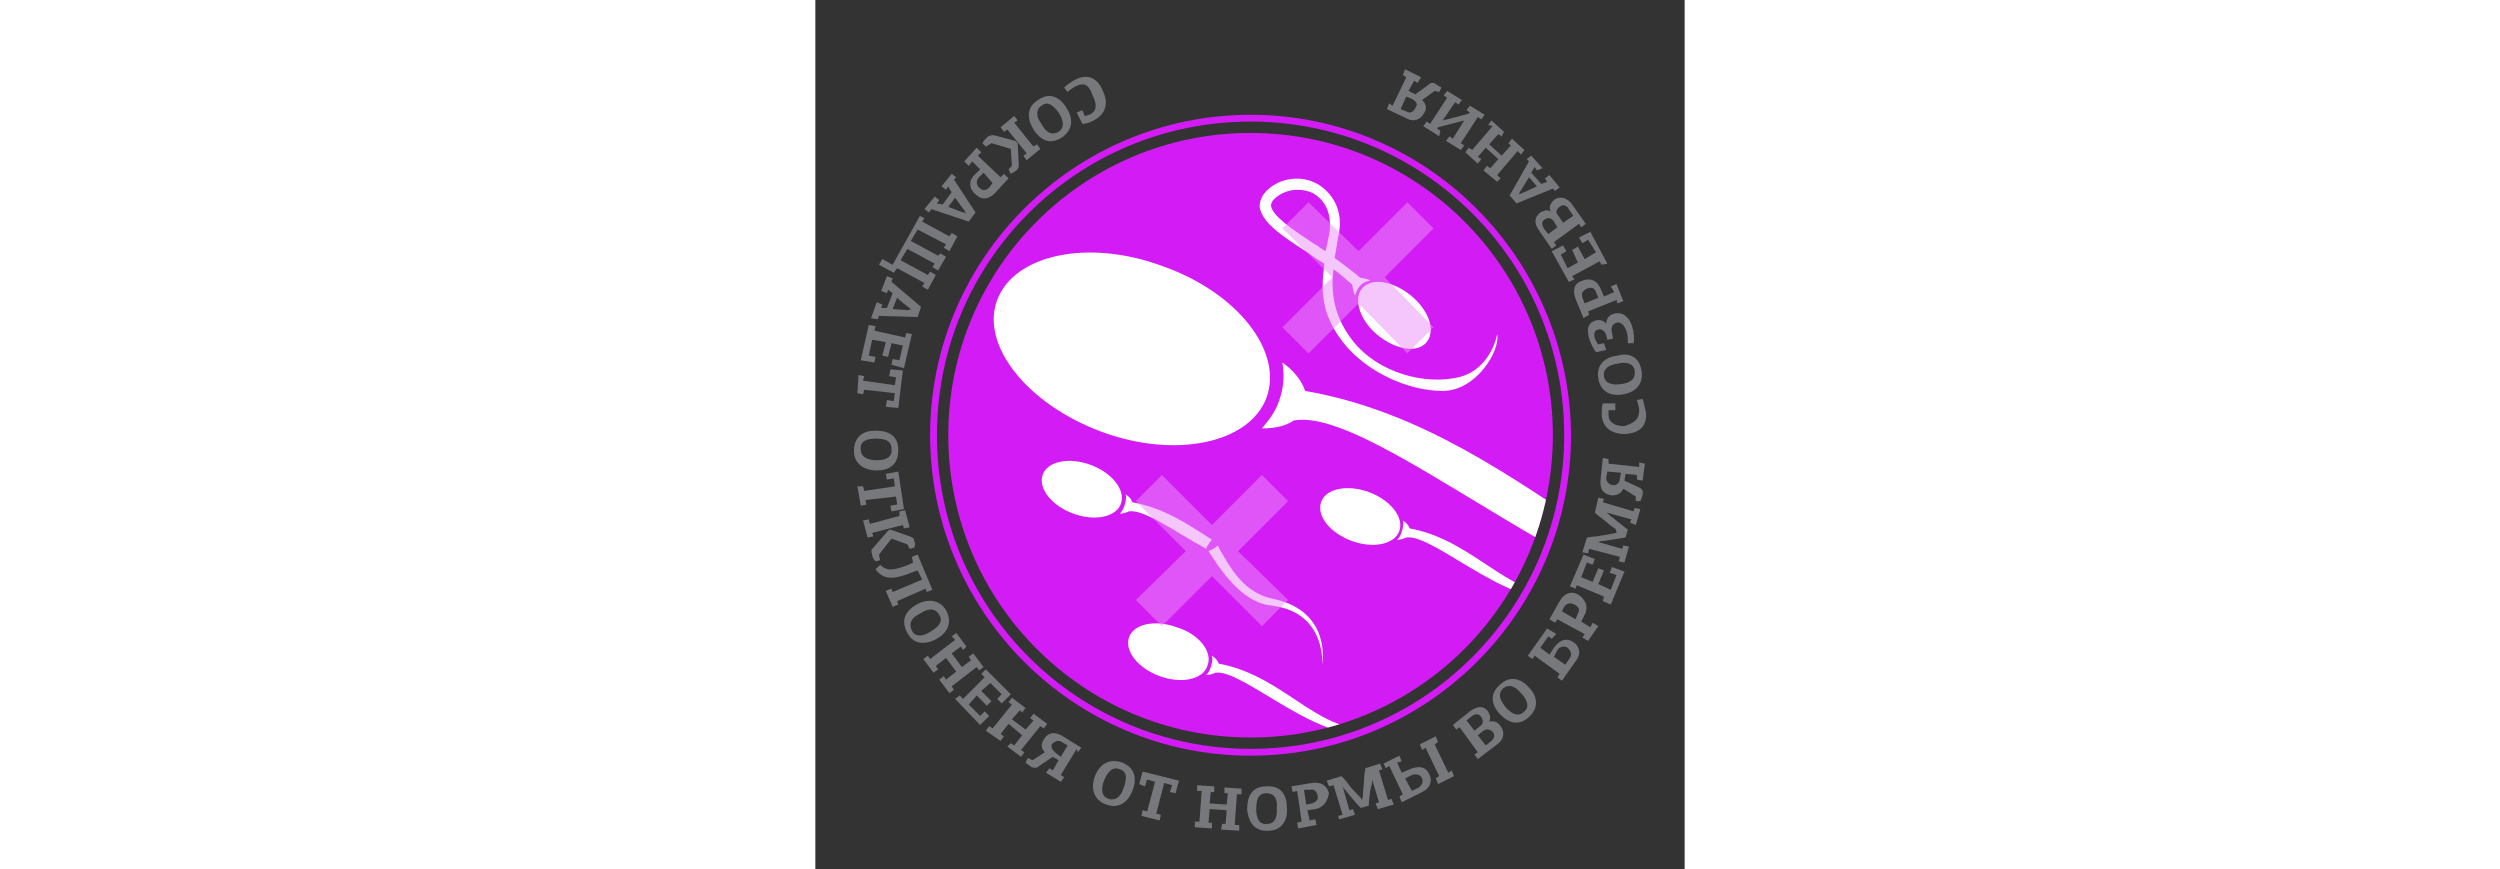 <?xml version="1.0" encoding="utf-8"?>
<!-- Generator: Adobe Illustrator 24.0.2, SVG Export Plug-In . SVG Version: 6.00 Build 0)  -->
<svg version="1.1" id="Dermavet_1" xmlns="http://www.w3.org/2000/svg" xmlns:xlink="http://www.w3.org/1999/xlink" x="0px" y="0px"
	 viewBox="0 0 76.5 76.5" style="enable-background:new 0 0 76.5 76.5;" xml:space="preserve" width="220px">
<rect x="0" y="0" width="76.5" height="76.5" fill="#333333" stroke="none"/>
<style type="text/css">
	.st0{fill-rule:evenodd;clip-rule:evenodd;fill:#FF1EFF;}
	.st1{fill:#FF1EFF;}
	.st2{fill-rule:evenodd;clip-rule:evenodd;fill:#FFFFFF;}
	.st3{fill:#77787B;}
	.st4{fill:#FFFFFF;}
	.st5{clip-path:url(#SVGID_2_);}
	.st6{fill:#00A0E0;}
	.st7{clip-path:url(#SVGID_6_);}
	.st8{fill:#93D5E9;}
	.st9{fill:none;stroke:#FFFFFF;stroke-width:0.25;stroke-miterlimit:10;}
	.st10{clip-path:url(#SVGID_10_);}
	.st11{clip-path:url(#SVGID_14_);}
	.st12{clip-path:url(#SVGID_18_);}
	.st13{fill-rule:evenodd;clip-rule:evenodd;fill:#1BFF73;}
	.st14{fill:#1BFF73;}
	.st15{fill:none;stroke:#1BFF73;stroke-width:0.199;stroke-miterlimit:10;}
	.st16{fill:none;stroke:#1BFF73;stroke-width:0.212;stroke-miterlimit:10;}
	.st17{fill:none;stroke:#1BFF73;stroke-width:0.177;stroke-miterlimit:10;}
	.st18{fill:#ADD48B;}
	.st19{fill:#FFB900;}
	.st20{clip-path:url(#SVGID_20_);fill:#FFFFFF;}
	
		.st21{opacity:0.5;clip-path:url(#SVGID_20_);fill:none;stroke:#FFFFFF;stroke-width:0.6;stroke-linecap:round;stroke-miterlimit:10;}
	.st22{opacity:0.5;clip-path:url(#SVGID_20_);fill:none;stroke:#FFFFFF;stroke-width:3;stroke-miterlimit:10;}
	.st23{clip-path:url(#SVGID_20_);}
	.st24{fill-rule:evenodd;clip-rule:evenodd;fill:#FCB900;}
	.st25{clip-path:url(#SVGID_22_);}
	.st26{fill-rule:evenodd;clip-rule:evenodd;fill:#F6FAFF;}
	.st27{fill-rule:evenodd;clip-rule:evenodd;fill:#FFB900;}
	.st28{clip-path:url(#SVGID_24_);}
	.st29{fill:#E1251B;}
	.st30{clip-path:url(#SVGID_28_);}
	.st31{fill:#890304;}
	.st32{fill:#E1251B;stroke:#E1251B;stroke-width:0.25;stroke-linecap:round;stroke-linejoin:round;stroke-miterlimit:10;}
	.st33{fill-rule:evenodd;clip-rule:evenodd;fill:#E1251B;}
	.st34{fill-rule:evenodd;clip-rule:evenodd;fill:#FFFFFF;stroke:#FFFFFF;stroke-width:0.5;stroke-miterlimit:10;}
	.st35{fill-rule:evenodd;clip-rule:evenodd;fill:#890304;}
	.st36{fill-rule:evenodd;clip-rule:evenodd;fill:#E1251B;stroke:#FFFFFF;stroke-width:0.5;stroke-miterlimit:10;}
	
		.st37{fill-rule:evenodd;clip-rule:evenodd;fill:#E1251B;stroke:#FFFFFF;stroke-linecap:round;stroke-linejoin:round;stroke-miterlimit:10;}
	
		.st38{fill-rule:evenodd;clip-rule:evenodd;fill:#E1251B;stroke:#FFFFFF;stroke-width:2;stroke-linecap:round;stroke-linejoin:round;stroke-miterlimit:10;}
	
		.st39{fill-rule:evenodd;clip-rule:evenodd;fill:#E1251B;stroke:#FFFFFF;stroke-width:0.5;stroke-linecap:round;stroke-linejoin:round;stroke-miterlimit:10;}
	.st40{fill:#E1211C;}
	.st41{fill:#D31CF5;}
	.st42{clip-path:url(#SVGID_36_);}
	.st43{clip-path:url(#SVGID_40_);}
	.st44{fill:none;stroke:#FFFFFF;stroke-width:0.5;stroke-miterlimit:10;}
	.st45{fill:none;stroke:#ED8EFA;stroke-width:2;stroke-miterlimit:10;}
	.st46{clip-path:url(#SVGID_44_);}
	
		.st47{clip-path:url(#SVGID_44_);fill:none;stroke:#FFFFFF;stroke-width:2;stroke-linecap:round;stroke-linejoin:round;stroke-miterlimit:10;}
	.st48{clip-path:url(#SVGID_48_);}
	.st49{opacity:0.5;clip-path:url(#SVGID_48_);fill:#ED8EFA;}
	.st50{fill:#E86F98;}
	.st51{clip-path:url(#SVGID_52_);}
	.st52{fill:#F69EC7;stroke:#F69EC7;stroke-width:0.6;stroke-miterlimit:10;}
	.st53{clip-path:url(#SVGID_56_);}
	.st54{fill-rule:evenodd;clip-rule:evenodd;fill:#F69EC7;}
	.st55{clip-path:url(#SVGID_60_);fill:#FFFFFF;}
	.st56{clip-path:url(#SVGID_64_);}
	.st57{fill:#FFFFFF;stroke:#E86F98;stroke-width:0.5;stroke-linecap:round;stroke-linejoin:round;stroke-miterlimit:10;}
	.st58{fill-rule:evenodd;clip-rule:evenodd;fill:#EAE617;}
	.st59{fill:#EAE617;}
	.st60{fill:#CEB200;}
	.st61{fill:#CEB200;stroke:#CEB200;stroke-width:0.5;stroke-miterlimit:10;}
</style>
<g>
	<g>
		<g>
			<path class="st3" d="M22.9,7.6c-0.2,0.1-0.5,0.3-0.7,0.5l-0.3-0.4c0.2-0.2,0.6-0.5,1-0.7c1.2-0.6,2,0,2.4,1
				c0.4,0.8,0.5,1.9-0.8,2.6c-0.4,0.2-0.7,0.3-1,0.3l-0.5-1l0.5-0.2l0.2,0.5c0.2,0,0.3-0.1,0.4-0.1c0.7-0.3,0.7-0.9,0.3-1.7
				C24.1,7.5,23.7,7.2,22.9,7.6z"/>
			<path class="st3" d="M19.6,8.8c1-0.7,1.9-0.3,2.5,0.7c0.6,0.9,0.6,1.9-0.4,2.6c-1.1,0.7-1.9,0.2-2.5-0.7
				C18.6,10.4,18.6,9.4,19.6,8.8z M21.4,11.6c0.6-0.4,0.4-1.1,0-1.7c-0.5-0.7-1-1-1.5-0.6c-0.5,0.3-0.5,1,0,1.6
				C20.2,11.5,20.7,12,21.4,11.6z"/>
			<path class="st3" d="M15,12.9l-0.3-0.3c0.1-0.2,0.3-0.4,0.4-0.5c0.2-0.2,0.4-0.2,0.6-0.2l1.9,0.5l0.2,0.2l0.1,1.8
				c0,0.3,0,0.4-0.2,0.6c-0.2,0.1-0.3,0.2-0.5,0.3l-0.2-0.4l0.3-0.3l-0.1-1.5l-1.7-0.5L15,12.9z M16.6,11.6l-0.3-0.4l1.2-1l0.3,0.4
				l-0.3,0.2l1.7,2.1l0.3-0.2l0.3,0.4l-1.2,1l-0.3-0.4l0.3-0.2l-1.7-2.1L16.6,11.6z"/>
			<path class="st3" d="M14,15.4l0.5-0.5l-0.7-0.7l-0.3,0.4l-0.4-0.4l1.1-1.2l0.4,0.4l-0.3,0.3l2,1.9l0.3-0.3l0.4,0.4l-1.2,1.3
				c-0.6,0.6-1.2,0.6-1.7,0.1C13.6,16.7,13.4,16,14,15.4z M14.8,15.2l-0.4,0.4c-0.2,0.2-0.3,0.6,0,0.9c0.3,0.3,0.6,0.3,0.9,0
				l0.3-0.4L14.8,15.2z"/>
			<path class="st3" d="M11.2,18l0.8-1.1c-0.1-0.1-0.2-0.3-0.3-0.5l-0.2,0.3l-0.4-0.3l0.9-1.1l0.4,0.3l-0.2,0.2l1.9,2.9l-0.6,0.8
				l-3.3-1.1L10,18.7l-0.4-0.3l0.9-1.1l0.4,0.3l-0.2,0.3L11.2,18z M13.3,18.8L13.3,18.8l-0.2-0.3c-0.2-0.3-0.6-0.8-0.8-1.1l-0.6,0.8
				l1.3,0.5C13.1,18.7,13.2,18.7,13.3,18.8z"/>
			<path class="st3" d="M11,22.3l0.5,0.3l-0.7,1.2l-0.5-0.3l0.2-0.3l-2.4-1.3l-0.6,1l2.4,1.3l0.2-0.3l0.5,0.3l-0.7,1.3l-0.5-0.3
				l0.2-0.3l-2.4-1.3L6.9,24l-1.3-0.7l0.3-0.5l0.9,0.5l2.4-4.3l0.4,0.2l-0.2,0.3l2.4,1.3l0.2-0.3l0.5,0.3l-0.7,1.3l-0.5-0.3l0.2-0.3
				L9,20.2l-0.6,1l2.4,1.3L11,22.3z"/>
			<path class="st3" d="M6.3,27.1l0.5-1.3c-0.1-0.1-0.3-0.2-0.4-0.3l-0.1,0.3l-0.5-0.2l0.5-1.3l0.5,0.2l-0.1,0.3L9.3,27L9,27.9
				l-3.4-0.1l-0.1,0.3L4.9,28l0.5-1.4l0.5,0.2l-0.1,0.3L6.3,27.1z M8.5,27.3L8.5,27.3l-0.2-0.2c-0.3-0.2-0.8-0.6-1.1-0.9l-0.4,1
				l1.4,0.1C8.3,27.2,8.4,27.2,8.5,27.3z"/>
			<path class="st3" d="M5.3,28.7l-0.1,0.4l2.7,0.6l0.1-0.4l0.5,0.1l-0.7,3l-1.1-0.3l0.1-0.5l0.6,0.1l0.3-1.3l-1-0.2l-0.3,1.2
				l-0.5-0.1l0.3-1.2L5,29.9l-0.3,1.4l0.6,0.1l-0.1,0.5L4,31.7l0.7-3.1L5.3,28.7z"/>
			<path class="st3" d="M4.3,33.1l-0.1,0.4L7,33.9l0.1-0.7l-0.6-0.1l0.1-0.6l1.1,0.1l-0.4,3.3l-1.1-0.1l0.1-0.6l0.6,0.1l0.1-0.7
				l-2.7-0.3l-0.1,0.4l-0.5-0.1L3.8,33L4.3,33.1z"/>
			<path class="st3" d="M3.4,39.7c0-1.2,0.7-1.8,1.9-1.8c1.1,0,2,0.4,2,1.7c0,1.3-0.8,1.8-1.9,1.8C4.3,41.4,3.4,40.8,3.4,39.7z
				 M6.7,39.5c0-0.8-0.7-0.9-1.4-0.9c-0.9,0-1.4,0.3-1.3,1c0,0.6,0.6,0.9,1.4,0.9C6.1,40.5,6.8,40.3,6.7,39.5z"/>
			<path class="st3" d="M4.2,42.8l0.1,0.4L7,42.8l-0.1-0.7l-0.6,0.1l-0.1-0.5l1.1-0.2l0.5,3.3l-1.1,0.2l-0.1-0.5l0.6-0.1l-0.1-0.7
				L4.4,44l0.1,0.4L4,44.5l-0.3-1.7L4.2,42.8z"/>
			<path class="st3" d="M5.1,47.2l-0.5,0.1l-0.4-1.5l0.5-0.1l0.1,0.4l2.6-0.7L7.4,45l0.5-0.1l0.4,1.5l-0.5,0.1l-0.1-0.3L5,46.9
				L5.1,47.2z M5.7,49.3l-0.4,0.1C5.1,49.2,5,49,5,48.8c-0.1-0.3-0.1-0.4,0.1-0.6l1.3-1.5l0.2-0.1l1.7,0.6c0.3,0.1,0.4,0.2,0.4,0.4
				c0.1,0.2,0.1,0.4,0,0.6l-0.4,0.1l-0.2-0.4l-1.4-0.5l-1.1,1.4L5.7,49.3z"/>
			<path class="st3" d="M6.7,51.8l0.1,0.3L9.4,51L9,50.2l-0.3,0.1c-1.5,0.6-2.6,0.9-3.4-0.2l0.4-0.4c0.6,0.6,1.2,0.5,2.5,0l0.4-0.2
				L8.5,49L9,48.8l1.3,3.1l-0.5,0.2l-0.1-0.3l-2.5,1.1l0.1,0.3l-0.5,0.2L6.2,52L6.7,51.8z"/>
			<path class="st3" d="M8.1,55.7c-0.6-1.1-0.2-1.9,0.8-2.5c0.9-0.5,2-0.5,2.6,0.5c0.6,1.1,0.1,2-0.8,2.5
				C9.7,56.8,8.6,56.7,8.1,55.7z M10.9,54.1c-0.4-0.7-1.1-0.5-1.7-0.1c-0.8,0.4-1,0.9-0.7,1.5c0.3,0.6,1,0.5,1.6,0.1
				C10.8,55.2,11.3,54.7,10.9,54.1z"/>
			<path class="st3" d="M11.3,59.5l0.2,0.3l0.9-0.7l-0.9-1.2l-0.9,0.7l0.2,0.3l-0.4,0.3l-0.9-1.2l0.4-0.3l0.2,0.3l2.2-1.7L12,56
				l0.4-0.3l0.9,1.2L13,57.2l-0.2-0.3l-0.8,0.6l0.9,1.2l0.8-0.6l-0.2-0.3l0.4-0.3l0.9,1.2L14.4,59l-0.2-0.3L12,60.4l0.2,0.3L11.8,61
				l-0.9-1.2L11.3,59.5z"/>
			<path class="st3" d="M12.7,61.2l0.3,0.3l1.9-1.9l-0.3-0.3l0.4-0.4l2.2,2.2l-0.8,0.8L16,61.5l0.4-0.4l-1-1l-0.8,0.7l0.9,0.9
				l-0.4,0.4l-0.9-0.9L13.5,62l1,1l0.4-0.4l0.4,0.4l-0.8,0.8l-2.2-2.3L12.7,61.2z"/>
			<path class="st3" d="M17.2,65.4l0.3,0.2l0.7-0.9L17,63.7l-0.7,0.9l0.3,0.2l-0.3,0.4L15,64.3l0.3-0.4l0.3,0.2l1.7-2.1l-0.3-0.2
				l0.3-0.4l1.2,0.9l-0.3,0.4L18,62.5l-0.7,0.8l1.2,0.9l0.7-0.8l-0.3-0.2l0.3-0.4l1.2,0.9l-0.3,0.4l-0.3-0.2l-1.7,2.1l0.3,0.2
				l-0.3,0.4l-1.2-0.9L17.2,65.4z"/>
			<path class="st3" d="M19.7,67.4c-0.2,0.2-0.4,0.2-0.7,0.1c-0.1-0.1-0.3-0.2-0.5-0.4l0.2-0.4l0.4,0.2l1.1-0.7
				c-0.4-0.4-0.3-0.8-0.1-1.1c0.3-0.6,0.9-0.8,1.7-0.3l1.6,1l-0.3,0.4L23,65.9l-1.4,2.3l0.3,0.2l-0.3,0.4l-1.3-0.8l0.3-0.4l0.3,0.2
				l0.5-0.9l-0.5-0.3L19.7,67.4z M21.2,66.3l0.4,0.3l0.6-1l-0.5-0.3c-0.3-0.2-0.6-0.1-0.9,0.2C20.7,65.9,21,66.1,21.2,66.3z"/>
			<path class="st3" d="M25.6,70.8c-1.1-0.4-1.4-1.4-1-2.5c0.4-1,1.2-1.6,2.4-1.2c1.2,0.5,1.3,1.5,0.9,2.5
				C27.5,70.6,26.7,71.2,25.6,70.8z M26.8,67.7c-0.7-0.3-1.1,0.3-1.4,1c-0.3,0.8-0.2,1.4,0.4,1.6c0.6,0.2,1.1-0.2,1.3-0.9
				C27.4,68.7,27.5,67.9,26.8,67.7z"/>
			<path class="st3" d="M28.8,71.3l0.4,0.1l0.7-2.6l-0.7-0.2l-0.2,0.6L28.5,69l0.3-1.1l3.2,0.8l-0.3,1.1l-0.5-0.1l0.2-0.6l-0.7-0.2
				L30,71.6l0.4,0.1l-0.1,0.5l-1.6-0.4L28.8,71.3z"/>
			<path class="st3" d="M35.8,72.5l0.3,0l0.1-1.2l-1.5-0.1l-0.1,1.2l0.3,0l0,0.5l-1.5-0.1l0-0.5l0.4,0l0.2-2.7l-0.4,0l0-0.5l1.5,0.1
				l0,0.5l-0.3,0l-0.1,1l1.5,0.1l0.1-1l-0.3,0l0-0.5l1.5,0.1l0,0.5l-0.4,0l-0.2,2.7l0.4,0l0,0.5L35.7,73L35.8,72.5z"/>
			<path class="st3" d="M39.9,73.1c-1.2,0.1-1.8-0.7-1.9-1.9c0-1.1,0.4-2,1.7-2c1.3-0.1,1.8,0.8,1.8,1.9
				C41.6,72.2,41,73.1,39.9,73.1z M39.7,69.8c-0.8,0-0.9,0.7-0.9,1.4c0,0.9,0.3,1.4,1,1.3c0.6,0,0.9-0.6,0.8-1.4
				C40.7,70.5,40.5,69.8,39.7,69.8z"/>
			<path class="st3" d="M44,71.2l-0.7,0.1l0.2,0.9l0.5-0.1l0.1,0.5l-1.6,0.3l-0.1-0.5l0.4-0.1l-0.4-2.7l-0.4,0.1l-0.1-0.5l1.8-0.3
				c0.8-0.1,1.3,0.2,1.5,0.9C45.1,70.3,44.9,71,44,71.2z M43.2,70.8l0.5-0.1c0.3-0.1,0.6-0.3,0.5-0.7c-0.1-0.4-0.3-0.6-0.7-0.5
				L43,69.5L43.2,70.8z"/>
			<path class="st3" d="M48.2,69.7c0-0.2,0.1-0.8,0.1-1.3c0-0.3,0.1-0.6,0.1-0.8l1.3-0.4l0.2,0.5l-0.3,0.1l0.8,2.6l0.3-0.1l0.2,0.5
				l-1.4,0.4l-0.2-0.5l0.3-0.1L49,68.6l0,0c0,0.2,0,0.4-0.1,0.6c-0.1,0.5-0.2,1.4-0.2,1.7L48,71.1c-0.5-0.5-0.8-0.9-1.3-1.5
				c-0.1-0.1-0.2-0.2-0.3-0.4l0,0c0.2,0.7,0.4,1.4,0.6,2.1l0.3-0.1l0.2,0.5l-1.4,0.4L46,71.8l0.4-0.1l-0.8-2.6l-0.4,0.1l-0.2-0.5
				l1.3-0.4c0.2,0.2,0.4,0.4,0.6,0.7c0.2,0.3,0.5,0.6,0.8,0.9c0.2,0.2,0.3,0.3,0.4,0.5l0,0C48.2,70.1,48.2,69.9,48.2,69.7z"/>
			<path class="st3" d="M51.2,67.1l0.4,0.9l0.7-0.3c0.7-0.3,1.4-0.3,1.7,0.4c0.4,0.7,0,1.3-0.6,1.6l-1.8,0.9l-0.2-0.5l0.3-0.2
				l-1.2-2.5l-0.3,0.2L50,67.2l1.4-0.7l0.2,0.5L51.2,67.1z M52.5,69.6l0.6-0.3c0.3-0.2,0.4-0.5,0.3-0.8c-0.2-0.4-0.6-0.4-0.9-0.3
				l-0.6,0.3L52.5,69.6z M54.6,68.5l0.3-0.2l-1.2-2.5L53.4,66l-0.2-0.5l1.4-0.7l0.2,0.5l-0.3,0.2l1.2,2.5l0.3-0.2l0.2,0.5l-1.4,0.7
				L54.6,68.5z"/>
			<path class="st3" d="M60.3,63.9c0.4,0.5,0.3,1.2-0.3,1.6l-1.7,1.3l-0.3-0.4l0.3-0.2L56.7,64l-0.3,0.2l-0.3-0.4l1.5-1.2
				c0.7-0.5,1.2-0.5,1.6,0c0.1,0.2,0.3,0.5,0.1,0.9l0,0C59.8,63.4,60.1,63.6,60.3,63.9z M58,64.3l0.5-0.4c0.3-0.2,0.3-0.5,0.1-0.8
				s-0.5-0.3-0.8-0.1l-0.5,0.4L58,64.3z M59,65.6l0.5-0.4c0.3-0.3,0.3-0.6,0.1-0.8c-0.2-0.2-0.5-0.3-0.8-0.1l-0.5,0.4L59,65.6z"/>
			<path class="st3" d="M62.9,63c-0.9,0.9-1.8,0.7-2.6-0.1c-0.8-0.8-1-1.8-0.1-2.6c0.9-0.9,1.9-0.6,2.6,0.2
				C63.5,61.2,63.7,62.2,62.9,63z M60.5,60.6c-0.5,0.5-0.2,1.1,0.3,1.7c0.6,0.6,1.1,0.8,1.6,0.3c0.5-0.4,0.2-1.1-0.3-1.6
				C61.7,60.5,61.1,60.1,60.5,60.6z"/>
			<path class="st3" d="M64.8,56.2l-0.3-0.2l-0.7,1l0.8,0.6l0.4-0.6c0.5-0.7,1.1-0.9,1.7-0.5c0.6,0.4,0.7,1.1,0.2,1.7l-1.2,1.7
				l-0.4-0.3l0.2-0.3l-2.2-1.6l-0.2,0.3l-0.4-0.3l1.7-2.4l0.8,0.5L64.8,56.2z M66,58.5l0.4-0.6c0.2-0.3,0.1-0.6-0.2-0.9
				c-0.3-0.2-0.7-0.1-0.9,0.2L65,57.8L66,58.5z"/>
			<path class="st3" d="M67.7,54.1l-0.3,0.6l0.8,0.5l0.2-0.4l0.5,0.3L68,56.4l-0.5-0.3l0.2-0.3l-2.4-1.3l-0.2,0.3l-0.5-0.3l0.9-1.6
				c0.4-0.7,1-0.9,1.6-0.6C67.7,52.7,68.1,53.3,67.7,54.1z M66.9,54.5l0.2-0.5c0.2-0.3,0.1-0.6-0.3-0.8c-0.4-0.2-0.7-0.1-0.9,0.2
				l-0.2,0.4L66.9,54.5z"/>
			<path class="st3" d="M69.3,52.9l0.1-0.4L67,51.5l-0.1,0.3l-0.5-0.2l1.2-2.8l1,0.4l-0.2,0.5l-0.5-0.2l-0.5,1.3l1,0.4l0.5-1.2
				l0.5,0.2l-0.5,1.2l1.1,0.5l0.5-1.3l-0.6-0.2l0.2-0.5l1.1,0.4l-1.2,2.9L69.3,52.9z"/>
			<path class="st3" d="M70.2,46.4c-0.2-0.1-0.6-0.5-1-0.8c-0.3-0.2-0.5-0.4-0.6-0.5l0.3-1.3l0.5,0.1l-0.1,0.3L72,45l0.1-0.3
				l0.5,0.1l-0.4,1.4L71.7,46l0.1-0.3l-2.2-0.6l0,0c0.2,0.1,0.3,0.3,0.5,0.4c0.4,0.3,1.1,0.9,1.4,1.1l-0.2,0.7
				c-0.7,0.1-1.2,0.2-1.9,0.3c-0.1,0-0.3,0-0.5,0.1l0,0c0.7,0.2,1.4,0.4,2.1,0.6l0.1-0.3l0.5,0.1l-0.4,1.4l-0.5-0.1l0.1-0.4
				l-2.7-0.7l-0.1,0.4l-0.5-0.1l0.4-1.3c0.2,0,0.5-0.1,0.9-0.1c0.4-0.1,0.8-0.1,1.1-0.2c0.2,0,0.4-0.1,0.6-0.1l0,0
				C70.5,46.6,70.4,46.5,70.2,46.4z"/>
			<path class="st3" d="M72.5,42.9c0.2,0.1,0.4,0.3,0.3,0.6c0,0.1-0.1,0.4-0.2,0.6l-0.4,0l0-0.4l-1.1-0.7c-0.2,0.5-0.7,0.6-1,0.6
				c-0.7-0.1-1.1-0.5-1-1.4l0.2-1.9l0.5,0.1l0,0.4l2.7,0.3l0-0.4l0.5,0.1l-0.2,1.5l-0.5-0.1l0-0.4l-1-0.1l-0.1,0.6L72.5,42.9z
				 M70.8,42.1l0.1-0.5l-1.2-0.1L69.6,42c0,0.3,0.1,0.6,0.6,0.7C70.7,42.7,70.8,42.3,70.8,42.1z"/>
			<path class="st3" d="M72.5,36.1c0-0.2-0.1-0.6-0.2-0.9l0.5-0.1c0.1,0.3,0.2,0.8,0.3,1.2c0.1,1.4-0.8,1.8-1.8,1.9
				c-0.9,0-2-0.3-2.1-1.7c0-0.4,0-0.7,0.1-1l1.1,0l0,0.6l-0.6,0c0,0.2,0,0.3,0,0.4c0,0.7,0.6,1,1.4,1C72.1,37.2,72.5,36.9,72.5,36.1
				z"/>
			<path class="st3" d="M72.7,32.6c0.2,1.2-0.5,1.9-1.6,2.1c-1.1,0.2-2-0.2-2.2-1.4c-0.2-1.2,0.6-1.9,1.7-2
				C71.6,31,72.5,31.4,72.7,32.6z M69.4,33.1c0.1,0.7,0.8,0.8,1.5,0.7c0.9-0.1,1.3-0.5,1.2-1.2C72,32,71.4,31.8,70.6,32
				C69.9,32.1,69.3,32.4,69.4,33.1z"/>
			<path class="st3" d="M68.1,29.8c-0.2-0.7-0.2-1.4,0.6-1.6c0.3-0.1,0.7,0,0.9,0.3l0,0c0-0.5,0.3-0.8,0.7-0.9
				c0.8-0.2,1.4,0.4,1.6,1.2c0.1,0.3,0.2,0.9,0.1,1.4l-0.5,0c0-0.4,0-0.7-0.1-1c-0.2-0.6-0.5-0.9-0.9-0.8c-0.4,0.1-0.5,0.5-0.4,0.9
				l0.1,0.5l-0.5,0.1l-0.1-0.4c-0.1-0.4-0.5-0.6-0.7-0.5c-0.4,0.1-0.4,0.4-0.3,0.8c0.1,0.2,0.2,0.4,0.3,0.5l0.5-0.1l0.2,0.6L68.7,31
				C68.4,30.6,68.2,30.1,68.1,29.8z"/>
			<path class="st3" d="M69.1,25.4l0.3,0.7l0.9-0.4L70,25.2l0.5-0.2l0.6,1.5l-0.5,0.2l-0.1-0.3l-2.5,1l0.1,0.3L67.6,28l-0.7-1.7
				c-0.3-0.8-0.1-1.4,0.6-1.6C68,24.5,68.7,24.5,69.1,25.4z M68.9,26.2l-0.2-0.5c-0.1-0.3-0.4-0.5-0.8-0.3c-0.4,0.2-0.5,0.4-0.4,0.8
				l0.2,0.5L68.9,26.2z"/>
			<path class="st3" d="M69.2,23.3L69,23l-2.4,1.3l0.2,0.3l-0.5,0.2l-1.5-2.7l1-0.5l0.3,0.5l-0.5,0.3l0.6,1.2l0.9-0.5L66.6,22
				l0.5-0.3l0.6,1.1l1-0.6L68,21.1l-0.5,0.3l-0.3-0.5l1-0.5l1.5,2.8L69.2,23.3z"/>
			<path class="st3" d="M65,17.6c0.5-0.4,1.2-0.2,1.6,0.4l1.2,1.7L67.4,20l-0.2-0.3l-2.2,1.6l0.2,0.3l-0.4,0.3l-1.1-1.6
				c-0.5-0.7-0.4-1.2,0.1-1.6c0.2-0.1,0.5-0.3,0.9-0.1l0,0C64.5,18.1,64.8,17.8,65,17.6z M65.3,20L65,19.5c-0.2-0.3-0.5-0.4-0.8-0.2
				c-0.3,0.2-0.3,0.4-0.1,0.8l0.4,0.5L65.3,20z M66.7,19l-0.4-0.6c-0.2-0.4-0.6-0.4-0.8-0.2c-0.3,0.2-0.4,0.5-0.1,0.8l0.4,0.6
				L66.7,19z"/>
			<path class="st3" d="M63,15.2l0.9,1c0.1-0.1,0.3-0.1,0.5-0.2l-0.2-0.3l0.4-0.3l0.9,1.1l-0.4,0.3l-0.2-0.2l-3.2,1.3l-0.6-0.7
				l1.7-3l-0.2-0.2l0.4-0.3l1,1.1L63.5,15l-0.2-0.3L63,15.2z M61.9,17.1L61.9,17.1l0.3-0.1c0.4-0.2,0.9-0.4,1.3-0.6l-0.7-0.8
				L62,16.9C62,17,61.9,17,61.9,17.1z"/>
			<path class="st3" d="M60.4,12l-0.3-0.2l-0.8,0.9l1.1,1l0.8-0.9L61,12.6l0.3-0.4l1.1,1l-0.3,0.4l-0.3-0.3l-1.8,2.1l0.3,0.3L60,16
				l-1.2-1l0.3-0.4l0.3,0.2l0.7-0.8l-1.1-1l-0.7,0.8l0.3,0.2l-0.3,0.4l-1.1-1l0.3-0.4l0.3,0.2l1.8-2.1L59.2,11l0.3-0.4l1.1,1
				L60.4,12z"/>
			<path class="st3" d="M53.5,11.1l0.3-0.4l0.3,0.2l1.5-2.3l-0.3-0.2L55.6,8l1.3,0.8l-0.3,0.4L56.3,9l-1.1,1.6l0,0
				c0.8-0.2,1.6-0.4,2.3-0.6l0.1-0.1l-0.3-0.2l0.3-0.4l1.3,0.8l-0.3,0.4l-0.3-0.2l-1.5,2.3l0.3,0.2l-0.3,0.4l-1.3-0.8l0.3-0.4
				l0.3,0.2l1-1.6l0,0l-2.3,0.6l-0.1,0.1l0.3,0.2L54.9,12L53.5,11.1z"/>
			<path class="st3" d="M53.9,7.5c0.2-0.2,0.4-0.3,0.7-0.1c0.1,0.1,0.3,0.2,0.5,0.3l-0.2,0.4l-0.4-0.1l-1.1,0.8
				c0.4,0.4,0.4,0.8,0.2,1.1c-0.3,0.6-0.9,0.9-1.6,0.5l-1.7-0.8l0.2-0.5l0.3,0.2L52,6.8l-0.3-0.2l0.2-0.5l1.4,0.7L53,7.3l-0.3-0.2
				l-0.5,0.9l0.6,0.3L53.9,7.5z M52.5,8.7L52,8.5l-0.5,1.1L52,9.8c0.3,0.2,0.6,0.1,0.8-0.3C53.1,9.1,52.8,8.9,52.5,8.7z"/>
		</g>
	</g>
	<path class="st41" d="M38.3,10.7c15.2,0,27.6,12.3,27.6,27.6c0,15.2-12.3,27.6-27.6,27.6c-15.2,0-27.6-12.3-27.6-27.6
		C10.7,23,23,10.7,38.3,10.7 M38.3,10.1c-15.5,0-28.2,12.6-28.2,28.2c0,15.5,12.6,28.2,28.2,28.2c15.5,0,28.2-12.6,28.2-28.2
		C66.4,22.7,53.8,10.1,38.3,10.1L38.3,10.1z"/>
	<g>
		<defs>
			<path id="SVGID_45_" d="M64.9,38.3C64.9,53,53,64.9,38.3,64.9c-14.7,0-26.6-11.9-26.6-26.6c0-14.7,11.9-26.6,26.6-26.6
				C53,11.7,64.9,23.6,64.9,38.3z"/>
		</defs>
		<use xlink:href="#SVGID_45_"  style="overflow:visible;fill-rule:evenodd;clip-rule:evenodd;fill:#D31CF5;"/>
		<clipPath id="SVGID_2_">
			<use xlink:href="#SVGID_45_"  style="overflow:visible;"/>
		</clipPath>
	</g>
	<g>
		<defs>
			<path id="SVGID_47_" d="M64.9,38.3C64.9,53,53,64.9,38.3,64.9c-14.7,0-26.6-11.9-26.6-26.6c0-14.7,11.9-26.6,26.6-26.6
				C53,11.7,64.9,23.6,64.9,38.3z"/>
		</defs>
		<clipPath id="SVGID_4_">
			<use xlink:href="#SVGID_47_"  style="overflow:visible;"/>
		</clipPath>
		<g style="clip-path:url(#SVGID_4_);">
			<path class="st4" d="M91.5,52.8C74.8,58.1,63.8,38,43.1,34.4c-0.3-0.9-1-1.8-2-2.5c0.2,1.2,0.1,2.3-0.3,3.4
				c-0.3,0.9-0.9,1.7-1.5,2.4c1.1,0,2.1-0.2,2.8-0.7c8.4-1.5,33.8,24.3,49.9,17.5c15.2-6.4,21.9,7.9,21.9,7.9S108.8,47.3,91.5,52.8z
				"/>
			<path class="st4" d="M30.5,23.4c-6.5-2.4-13-1-14.5,3c-1.5,4,2.7,9.2,9.2,11.6c6.5,2.4,13,1,14.5-3
				C41.2,30.9,37.1,25.7,30.5,23.4z"/>
		</g>
		<g style="clip-path:url(#SVGID_4_);">
			<path class="st4" d="M24.2,40.9c-1.9-0.7-3.8-0.3-4.2,0.9c-0.4,1.2,0.8,2.7,2.7,3.4c1.9,0.7,3.8,0.3,4.2-0.9
				C27.3,43.1,26.1,41.6,24.2,40.9z"/>
			<g>
				<path class="st4" d="M34.6,47.9c0.1-0.2,0.2-0.3,0.3-0.4c-2-1.3-4.2-2.8-7-3.3c-0.1-0.3-0.3-0.5-0.6-0.7c0.1,0.3,0,0.7-0.1,1
					c-0.1,0.3-0.2,0.5-0.4,0.7c0.3,0,0.6-0.1,0.8-0.2c1.3-0.2,3.9,1.7,6.8,3.3C34.4,48.2,34.5,48,34.6,47.9z"/>
				<path class="st4" d="M40.3,52.7c-2.5-0.5-3.7-2.5-4.9-4.7c-0.1,0.1-0.2,0.2-0.4,0.3c-0.1,0.1-0.3,0.1-0.4,0.2
					c1.5,2.4,3.3,4.6,5.6,4.8c4.8,0.6,4.4,5.2,4.4,5.2S45.5,53.8,40.3,52.7z"/>
			</g>
		</g>
		<g style="clip-path:url(#SVGID_4_);">
			<path class="st4" d="M49.7,63.8c-4.9,1.6-8.1-4.3-14.2-5.4c-0.1-0.3-0.3-0.5-0.6-0.7c0.1,0.3,0,0.7-0.1,1
				c-0.1,0.3-0.2,0.5-0.4,0.7c0.3,0,0.6-0.1,0.8-0.2c2.5-0.4,9.9,7.1,14.6,5.1c4.5-1.9,6.4,2.3,6.4,2.3S54.8,62.2,49.7,63.8z"/>
			<path class="st4" d="M31.8,55.2c-1.9-0.7-3.8-0.3-4.2,0.9c-0.4,1.2,0.8,2.7,2.7,3.4c1.9,0.7,3.8,0.3,4.2-0.9
				C35,57.4,33.8,55.8,31.8,55.2z"/>
		</g>
		<g style="clip-path:url(#SVGID_4_);">
			<path class="st4" d="M66.5,51.9c-4.9,1.6-8.1-4.3-14.2-5.4c-0.1-0.3-0.3-0.5-0.6-0.7c0.1,0.3,0,0.7-0.1,1
				c-0.1,0.3-0.2,0.5-0.4,0.7c0.3,0,0.6-0.1,0.8-0.2c2.5-0.4,9.9,7.1,14.6,5.1c4.5-1.9,6.4,2.3,6.4,2.3S71.6,50.3,66.5,51.9z"/>
			<path class="st4" d="M48.7,43.3c-1.9-0.7-3.8-0.3-4.2,0.9c-0.4,1.2,0.8,2.7,2.7,3.4c1.9,0.7,3.8,0.3,4.2-0.9
				C51.8,45.5,50.6,44,48.7,43.3z"/>
		</g>
		<g style="clip-path:url(#SVGID_4_);">
			<path class="st4" d="M49.5,29.5c1.6,1.3,3.5,1.6,4.3,0.6c0.8-1,0.2-2.8-1.4-4.1c-1.6-1.3-3.5-1.6-4.3-0.6
				C47.3,26.4,48,28.3,49.5,29.5z"/>
			<path class="st4" d="M55.2,34.4c-3.1,0-6.7-1.7-8.7-4.2c-1.8-2.3-2.1-4.2-1.7-7c-0.5-0.3-1-0.6-1.5-1c-2.2-1.4-4-2.6-4.2-4
				c0-0.5,0.2-1,0.6-1.4c1.2-1.2,3.1-1.4,4.5-0.6c1.2,0.7,2.4,2.3,1.8,4.7c-0.1,0.6-0.2,1.2-0.3,1.8c0.8,0.6,1.5,1.1,2.2,1.7
				c0.1,0.1,0.8,0.1,0.9,0.3c-0.7,0.1-1.1,0.6-1.3,1.3c-0.2-0.3-0.2-0.9-0.3-1c-0.5-0.4-1-0.9-1.6-1.3c-0.3,2.3,0.2,4.4,1.7,6.3
				c2.2,2.8,6.3,3.9,9.3,3.2c2.9-0.7,3.4-3.8,3.4-3.8C60.3,30.8,58.2,34.4,55.2,34.4z M42.4,16.7c-0.7,0-1.5,0.3-2,0.8
				c-0.3,0.3-0.3,0.5-0.3,0.6c0.1,0.9,1.9,2.1,3.7,3.3c0.4,0.2,0.7,0.5,1.1,0.7c0.1-0.4,0.2-0.9,0.3-1.4c0.3-1.7-0.2-3-1.4-3.7
				C43.4,16.8,42.9,16.7,42.4,16.7z"/>
		</g>
		<polygon style="opacity:0.5;clip-path:url(#SVGID_4_);fill:#ED8EFA;" points="54.4,28.8 50.1,24.4 54.4,20.1 52.1,17.8 47.8,22.1 
			43.4,17.8 41.1,20.1 45.5,24.4 41.1,28.8 43.4,31.1 47.8,26.7 52.1,31.1 		"/>
		<polygon style="opacity:0.5;clip-path:url(#SVGID_4_);fill:#ED8EFA;" points="41.6,52.8 37.2,48.5 41.6,44.1 39.3,41.8 34.9,46.2 
			30.5,41.8 28.2,44.1 32.6,48.5 28.2,52.8 30.5,55.1 34.9,50.7 39.3,55.1 		"/>
	</g>
</g>
</svg>
